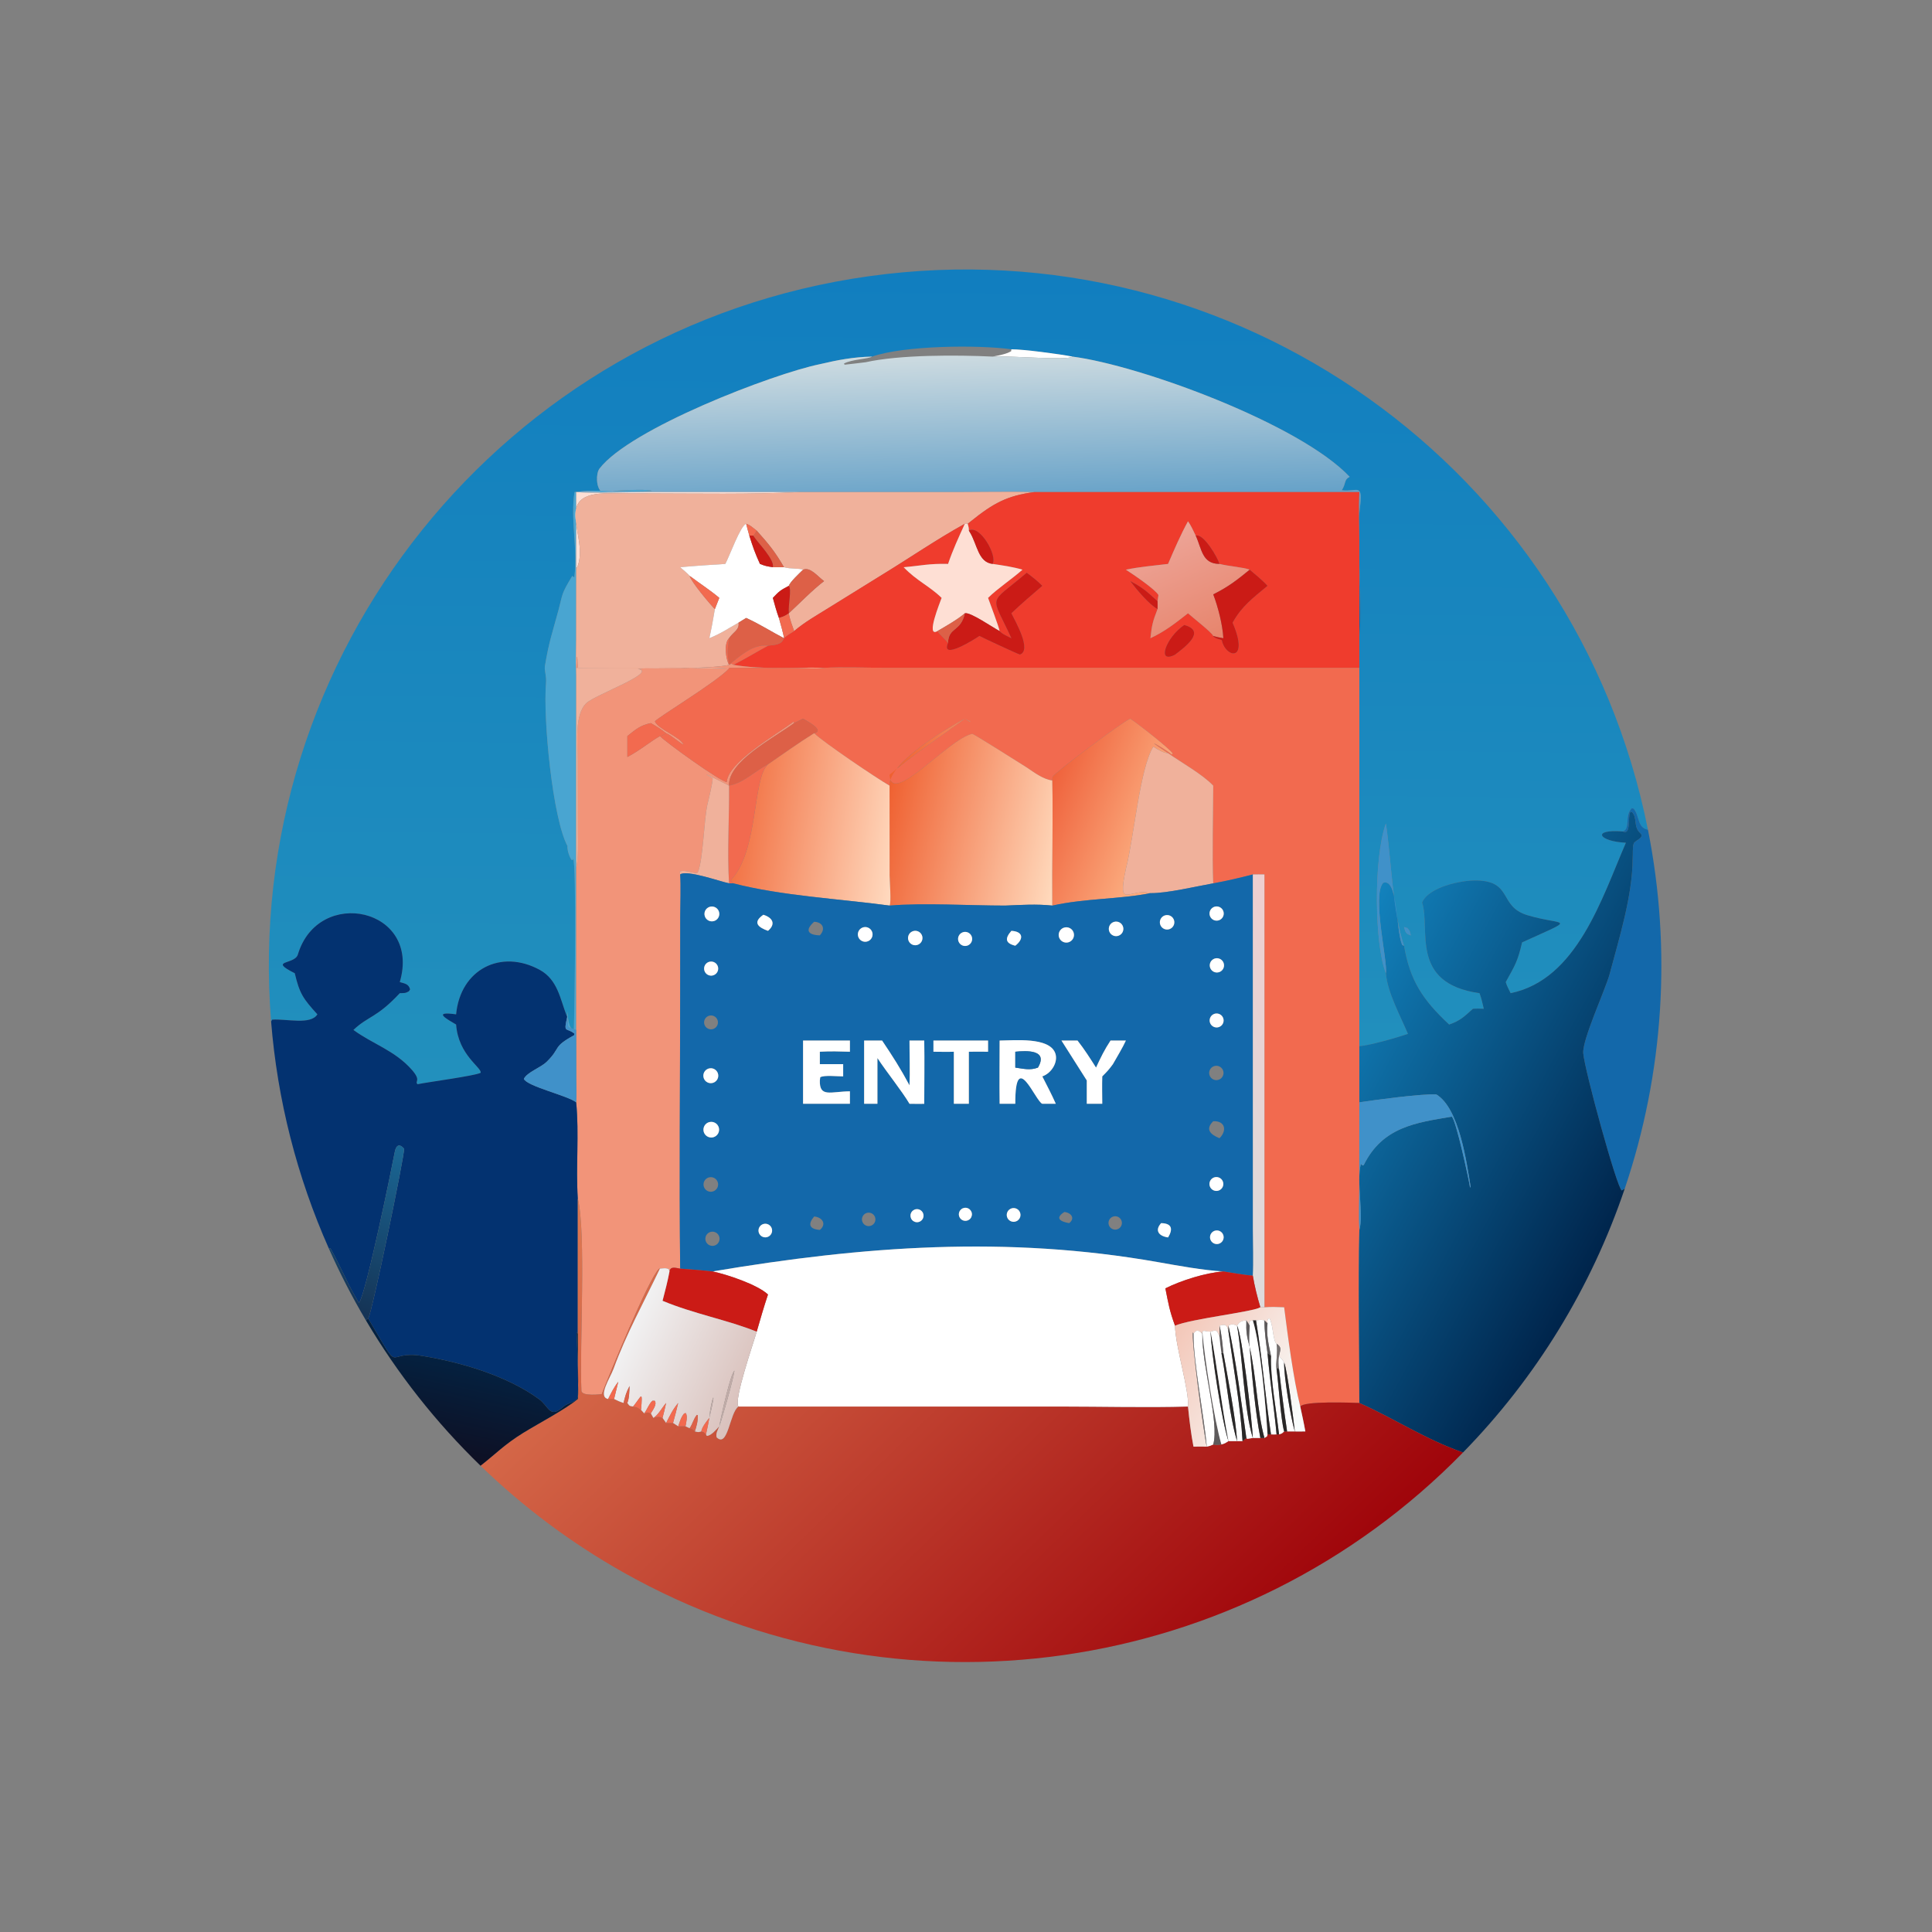 <?xml version="1.0" encoding="utf-8" ?><svg xmlns="http://www.w3.org/2000/svg" xmlns:xlink="http://www.w3.org/1999/xlink" width="1024" height="1024" viewBox="0 0 1024 1024"><rect x="0" y="0" width="1024" height="1024" fill="#808080" stroke="none"/><defs><linearGradient id="gradient_0" gradientUnits="userSpaceOnUse" x1="254.887" y1="71.648" x2="252.859" y2="288.082"><stop offset="0" stop-color="#117EBF"/><stop offset="1" stop-color="#2290BD"/></linearGradient></defs><path fill="url(#gradient_0)" transform="scale(2 2)" d="M268.025 92.57C259.15 91.33 239.496 91.558 231.114 94.5C226.152 94.611 222.07 95.382 217.267 96.514C204.744 99.094 166.967 113.597 158.875 124.181C157.9 125.455 157.909 129.31 159.487 130.407C156.232 130.063 155.492 129.997 152.25 130.407C151.13 137.845 153.182 145.634 152.194 153.031L151.663 152.636C148.659 157.56 149.182 157.308 148.037 161.579C146.464 167.447 145.502 169.915 144.408 176.519C144.21 177.719 144.874 179.07 144.704 181.025C143.897 190.317 146.419 216.818 150.388 224.205C150.213 225.659 151.632 229.074 151.891 227.557C152.783 228.746 152.313 265.194 152.087 272.713L151.711 272.841C150.037 271.851 150.499 265.068 150.309 269.516L150.309 269.516L150.137 269.086C148.455 264.776 147.793 259.632 143.053 257.037C132.751 251.399 122.005 256.871 120.876 268.813C114.223 267.874 118.745 270.228 120.876 271.51C121.465 279.63 127.713 282.909 127.379 284.302C125.832 285.119 113.772 286.704 110.644 287.332C109.835 286.479 111.688 286.456 109.235 283.616C104.739 278.41 98.502 276.548 93.664 272.945C97.561 269.222 99.803 269.8 105.945 263.203C107.063 263.165 107.446 263.253 108.361 262.701L108.677 262.202C108.308 260.739 107.279 260.652 105.945 260.265C111.717 240.65 84.365 234.79 78.939 252.954C78.109 255.734 70.936 254.326 78.118 257.912C79.396 263.35 80.353 264.671 84.112 268.813C82.315 271.697 75.96 269.955 72.126 270.216L71.845 270.706C64.028 173.294 133.52 86.681 230.311 73.198C327.102 59.716 417.619 124.041 436.721 219.881C433.874 219.359 434.574 216.392 432.961 214.316L432.471 214.185C430.434 216.129 432.186 219.626 430.068 220.348C421.676 219.673 423.585 222.993 430.881 223.328C424.563 237.864 417.968 259.611 400.327 263.203C399.898 262.32 399.29 261.185 399.031 260.265C401.55 255.691 402.165 254.861 403.367 249.742C418.433 242.869 414.581 245.462 404.824 242.554C397.129 240.261 400.948 233.595 391.414 233.331C387.221 233.214 378.589 235.069 376.867 239.178C379.211 246.159 373.38 260.568 392.094 263.203C392.616 264.649 392.875 265.844 393.223 267.338C392.254 267.311 391.307 267.258 390.341 267.338C388.093 269.355 386.94 270.552 384.034 271.51C377.006 264.954 373.67 259.897 372.077 250.625C369.057 241.709 368.713 227.879 367.275 218.236C363.961 227.334 364.244 250.432 367.275 257.912C367.687 263.013 371.152 269.289 373.12 273.984C370.456 274.911 362.964 277.083 360.24 277.234L360.24 176.982L360.24 168.526C361.303 157.821 359.252 143.54 360.343 134.971C361.278 127.632 359.738 130.479 355.579 129.924C356.802 128.053 356.093 127.157 357.67 126.363C344.516 112.384 302.273 96.834 284.178 94.5C281.03 93.859 270.895 92.521 268.025 92.57ZM372.077 245.677C372.456 246.952 372.493 247.502 373.884 247.879C373.629 246.848 373.655 246.659 372.945 245.937L372.077 245.677Z"/><path fill="white" transform="scale(2 2)" d="M268.025 92.57C270.895 92.521 281.03 93.859 284.178 94.5L284.178 94.5C283.062 95.592 268.402 94.274 263.399 94.487L263.043 94.5C264.699 94.197 266.498 93.885 267.966 93.084L268.025 92.57Z"/><defs><linearGradient id="gradient_1" gradientUnits="userSpaceOnUse" x1="257.69" y1="171.02" x2="255.4" y2="93.267"><stop offset="0" stop-color="#036AB0"/><stop offset="1" stop-color="#CFDCE1"/></linearGradient></defs><path fill="url(#gradient_1)" transform="scale(2 2)" d="M217.267 96.514C222.07 95.382 226.152 94.611 231.114 94.5C230.091 95.157 225.722 95.21 223.659 96.348L223.827 96.648C223.836 96.651 229.076 96.069 229.381 96.001C238.328 94 253.454 94.044 263.043 94.5L263.399 94.487C268.402 94.274 283.062 95.592 284.178 94.5L284.178 94.5C302.273 96.834 344.516 112.384 357.67 126.363C356.093 127.157 356.802 128.053 355.579 129.924C359.738 130.479 361.278 127.632 360.343 134.971C359.252 143.54 361.303 157.821 360.24 168.526L360.236 143.237C360.229 139.062 359.966 134.494 360.24 130.407L274.063 130.407C267.681 130.239 259.999 130.409 253.526 130.408L211.878 130.407L171.78 130.397C166.861 130.4 157.049 130.765 152.694 130.407C156.767 129.61 167.408 130.581 172.794 130.092C171.206 129.419 161.352 130.138 159.487 130.407C157.909 129.31 157.9 125.455 158.875 124.181C166.967 113.597 204.744 99.094 217.267 96.514Z"/><path fill="#49A5D1" transform="scale(2 2)" d="M152.25 130.407C155.492 129.997 156.232 130.063 159.487 130.407C161.352 130.138 171.206 129.419 172.794 130.092C167.408 130.581 156.767 129.61 152.694 130.407L152.694 150.318L152.678 169.341C152.675 172.333 152.529 176.214 152.694 179.122L152.694 229.891L152.694 272.945C149.747 271.917 150.887 272.805 150.309 269.516C150.499 265.068 150.037 271.851 151.711 272.841L152.087 272.713C152.313 265.194 152.783 228.746 151.891 227.557C151.632 229.074 150.213 225.659 150.388 224.205C146.419 216.818 143.897 190.317 144.704 181.025C144.874 179.07 144.21 177.719 144.408 176.519C145.502 169.915 146.464 167.447 148.037 161.579C149.182 157.308 148.659 157.56 151.663 152.636L152.194 153.031C153.182 145.634 151.13 137.845 152.25 130.407Z"/><path fill="#FEDFD4" transform="scale(2 2)" d="M152.694 130.407C157.049 130.765 166.861 130.4 171.78 130.397L211.878 130.407C198.377 131.066 185.033 130.774 171.513 130.764L161.392 130.735C145.515 130.581 156.498 142.339 152.9 150.497L152.694 150.318L152.694 130.407Z"/><path fill="#F0B19B" transform="scale(2 2)" d="M211.878 130.407L253.526 130.408C259.999 130.409 267.681 130.239 274.063 130.407C266.833 131.376 263.25 133.359 257.312 138.123L256.452 138.805L255.689 138.805C248.144 142.97 241.162 147.797 233.831 152.274L219.696 161.033C216.589 162.976 213.221 164.861 210.458 167.234C209.931 165.733 209.27 164.086 209.052 162.525C212.085 159.712 215.148 156.504 218.396 153.994C216.81 152.909 214.781 150.131 212.82 150.973C211.658 150.54 209.561 150.846 207.77 150.318C205.396 146.179 203.666 144.123 200.534 140.611C199.58 139.927 198.813 139.103 197.732 138.805C196.205 139.34 193.3 147.466 192.213 149.445C188.216 149.702 184.243 149.944 180.254 150.318C180.813 150.807 182.373 152.104 182.757 152.605C183.077 154.075 188.254 160.256 189.451 161.418C189.001 164.108 188.578 166.464 187.984 169.132C191.069 167.889 192.862 166.62 195.713 165.016C196.039 166.925 194.276 167.502 193.204 169.132C191.818 170.423 192.32 174.641 193.204 176.186C187.816 177.644 161.04 177 153.123 176.982C152.966 173.141 152.891 172.97 152.694 176.982L152.694 179.122C152.529 176.214 152.675 172.333 152.678 169.341L152.694 150.318L152.9 150.497C156.498 142.339 145.515 130.581 161.392 130.735L171.513 130.764C185.033 130.774 198.377 131.066 211.878 130.407Z"/><path fill="#EF3C2D" transform="scale(2 2)" d="M274.063 130.407L360.24 130.407C359.966 134.494 360.229 139.062 360.236 143.237L360.24 168.526L360.24 176.982L234.755 176.979C229.844 176.975 223.113 176.719 218.396 176.982C210.218 176.735 202.576 177.581 194.337 176.186C197.6 174.569 200.37 172.805 203.526 171.121C205.404 170.817 207.009 170.999 207.77 169.132C208.271 168.538 209.763 167.668 210.458 167.234C213.221 164.861 216.589 162.976 219.696 161.033L233.831 152.274C241.162 147.797 248.144 142.97 255.689 138.805C254.038 142.432 252.53 145.661 251.25 149.445C246.124 149.318 244.158 149.918 239.478 150.318C242.952 153.943 246.302 155.289 249.539 158.445C249.17 159.534 245.206 169.119 248.444 167.234C248.654 167.743 250.521 169.464 251.25 170.346C249.108 175.251 258.689 169.155 259.554 168.526C260.021 168.822 269.831 173.387 270.287 173.464C273.527 172.359 269.07 164.634 268.025 162.525C270.668 159.994 273.457 157.642 276.225 155.248C274.784 153.805 273.729 153.02 272.094 151.775C261.73 160.617 262.489 157.035 268.025 169.132C267.044 168.624 265.562 168.031 264.913 167.234C264.665 165.981 262.401 159.99 261.846 158.445C264.505 155.836 268.058 153.553 270.965 150.973C268.36 150.204 265.72 149.841 263.043 149.445C264.441 147.299 259.592 138.85 256.755 140.611C256.771 139.789 256.655 139.609 256.452 138.805L257.312 138.123C263.25 133.359 266.833 131.376 274.063 130.407ZM316.873 141.943C316.271 140.717 315.619 139.235 314.832 138.149C312.844 141.779 311.181 145.639 309.552 149.445C305.628 149.936 302.265 150.167 298.371 150.973C300.061 152.05 306.144 156.156 306.997 157.691L306.76 159.327C303.909 156.761 302.944 155.768 299.52 153.994C301.16 156.182 304.455 160.138 306.76 161.418C305.473 164.748 305.261 165.623 304.872 169.132C308.68 167.366 311.554 165.107 314.832 162.525C316.119 163.703 321.113 167.554 321.52 168.526L321.626 168.768C322.299 169.263 322.979 169.389 323.785 169.629C324.746 174.396 331.215 175.609 326.648 165.016C329.142 160.553 332.02 158.505 335.906 155.248C334.597 153.788 332.701 152.268 331.181 150.973C329.818 150.368 325.312 150.026 323.18 149.445C322.695 147.763 318.958 141.266 316.873 141.943ZM313.832 165.629C309.029 168.879 306.376 176.079 311.388 173.503C314.092 171.435 319.778 167.235 313.832 165.629Z"/><defs><linearGradient id="gradient_2" gradientUnits="userSpaceOnUse" x1="321.864" y1="168.981" x2="309.507" y2="141.344"><stop offset="0" stop-color="#E7856D"/><stop offset="1" stop-color="#EDA497"/></linearGradient></defs><path fill="url(#gradient_2)" transform="scale(2 2)" d="M314.832 138.149C315.619 139.235 316.271 140.717 316.873 141.943C318.485 145.404 318.53 149.453 323.18 149.445C325.312 150.026 329.818 150.368 331.181 150.973C327.77 153.766 325.493 155.531 321.52 157.51C322.794 160.847 323.993 165.527 324.204 169.132C323.223 168.951 322.465 168.836 321.52 168.526C321.113 167.554 316.119 163.703 314.832 162.525C311.554 165.107 308.68 167.366 304.872 169.132C305.261 165.623 305.473 164.748 306.76 161.418C306.794 160.796 306.765 159.968 306.76 159.327L306.997 157.691C306.144 156.156 300.061 152.05 298.371 150.973C302.265 150.167 305.628 149.936 309.552 149.445C311.181 145.639 312.844 141.779 314.832 138.149Z"/><path fill="white" transform="scale(2 2)" d="M192.213 149.445C193.3 147.466 196.205 139.34 197.732 138.805C198.006 139.852 198.272 140.904 198.579 141.943C199.48 144.865 200.126 146.671 201.392 149.445C202.862 150.034 203.28 150.082 204.81 150.318L207.77 150.318C209.561 150.846 211.658 150.54 212.82 150.973C211.925 151.85 209.348 154.235 209.052 155.248C206.917 156.366 206.52 156.618 204.81 158.445C205.313 160.267 205.763 161.987 206.419 163.76C206.705 164.823 207.716 168.281 207.77 169.132C204.29 167.328 201.353 165.397 197.732 163.76L195.713 165.016C192.862 166.62 191.069 167.889 187.984 169.132C188.578 166.464 189.001 164.108 189.451 161.418L190.621 158.445C188.288 156.453 185.282 154.51 182.757 152.605C182.373 152.104 180.813 150.807 180.254 150.318C184.243 149.944 188.216 149.702 192.213 149.445Z"/><path fill="#F26A4F" transform="scale(2 2)" d="M197.732 138.805C198.813 139.103 199.58 139.927 200.534 140.611C200.173 141.221 200.106 141.416 199.624 141.943L198.579 141.943C198.272 140.904 198.006 139.852 197.732 138.805Z"/><path fill="#FEDFD4" transform="scale(2 2)" d="M255.689 138.805L256.452 138.805C256.655 139.609 256.771 139.789 256.755 140.611L257.01 141.025C259.024 144.33 259.2 148.999 263.043 149.445C265.72 149.841 268.36 150.204 270.965 150.973C268.058 153.553 264.505 155.836 261.846 158.445C262.401 159.99 264.665 165.981 264.913 167.234C263.241 166.403 257.119 162.108 255.689 162.525C253.842 164.138 250.62 165.967 248.444 167.234C245.206 169.119 249.17 159.534 249.539 158.445C246.302 155.289 242.952 153.943 239.478 150.318C244.158 149.918 246.124 149.318 251.25 149.445C252.53 145.661 254.038 142.432 255.689 138.805Z"/><path fill="#CB1B16" transform="scale(2 2)" d="M256.755 140.611C259.592 138.85 264.441 147.299 263.043 149.445C259.2 148.999 259.024 144.33 257.01 141.025L256.755 140.611Z"/><path fill="#DD6047" transform="scale(2 2)" d="M199.624 141.943C200.106 141.416 200.173 141.221 200.534 140.611C203.666 144.123 205.396 146.179 207.77 150.318L204.81 150.318C205.316 148.3 200.887 143.875 199.852 142.297L199.624 141.943Z"/><path fill="#CB1B16" transform="scale(2 2)" d="M316.873 141.943C318.958 141.266 322.695 147.763 323.18 149.445C318.53 149.453 318.485 145.404 316.873 141.943Z"/><path fill="#CB1B16" transform="scale(2 2)" d="M198.579 141.943L199.624 141.943L199.852 142.297C200.887 143.875 205.316 148.3 204.81 150.318C203.28 150.082 202.862 150.034 201.392 149.445C200.126 146.671 199.48 144.865 198.579 141.943Z"/><path fill="#DD6047" transform="scale(2 2)" d="M209.052 155.248C209.348 154.235 211.925 151.85 212.82 150.973C214.781 150.131 216.81 152.909 218.396 153.994C215.148 156.504 212.085 159.712 209.052 162.525L209.052 162.525C208.85 160.078 209.857 156.267 209.052 155.248Z"/><path fill="#CB1B16" transform="scale(2 2)" d="M321.52 157.51C325.493 155.531 327.77 153.766 331.181 150.973C332.701 152.268 334.597 153.788 335.906 155.248C332.02 158.505 329.142 160.553 326.648 165.016C331.215 175.609 324.746 174.396 323.785 169.629C322.979 169.389 322.299 169.263 321.626 168.768L321.52 168.526C322.465 168.836 323.223 168.951 324.204 169.132C323.993 165.527 322.794 160.847 321.52 157.51Z"/><path fill="#CB1B16" transform="scale(2 2)" d="M255.689 162.525C257.119 162.108 263.241 166.403 264.913 167.234C265.562 168.031 267.044 168.624 268.025 169.132C262.489 157.035 261.73 160.617 272.094 151.775C273.729 153.02 274.784 153.805 276.225 155.248C273.457 157.642 270.668 159.994 268.025 162.525C269.07 164.634 273.527 172.359 270.287 173.464C269.831 173.387 260.021 168.822 259.554 168.526C258.689 169.155 249.108 175.251 251.25 170.346C251.343 166.123 254.65 167.492 255.689 162.525Z"/><path fill="#F26A4F" transform="scale(2 2)" d="M189.451 161.418C188.254 160.256 183.077 154.075 182.757 152.605C185.282 154.51 188.288 156.453 190.621 158.445L189.451 161.418Z"/><path fill="#CB1B16" transform="scale(2 2)" d="M299.52 153.994C302.944 155.768 303.909 156.761 306.76 159.327C306.765 159.968 306.794 160.796 306.76 161.418C304.455 160.138 301.16 156.182 299.52 153.994Z"/><path fill="#CB1B16" transform="scale(2 2)" d="M204.81 158.445C206.52 156.618 206.917 156.366 209.052 155.248C209.857 156.267 208.85 160.078 209.052 162.525C208.169 163.193 207.512 163.467 206.419 163.76C205.763 161.987 205.313 160.267 204.81 158.445Z"/><path fill="#F26A4F" transform="scale(2 2)" d="M209.052 162.525L209.052 162.525C209.27 164.086 209.931 165.733 210.458 167.234C209.763 167.668 208.271 168.538 207.77 169.132L207.77 169.132C207.716 168.281 206.705 164.823 206.419 163.76C207.512 163.467 208.169 163.193 209.052 162.525Z"/><path fill="#DD6047" transform="scale(2 2)" d="M248.444 167.234C250.62 165.967 253.842 164.138 255.689 162.525C254.65 167.492 251.343 166.123 251.25 170.346C250.521 169.464 248.654 167.743 248.444 167.234Z"/><path fill="#DD6047" transform="scale(2 2)" d="M195.713 165.016L197.732 163.76C201.353 165.397 204.29 167.328 207.77 169.132L207.77 169.132C207.009 170.999 205.404 170.817 203.526 171.121C199.512 170.655 196.26 173.784 193.204 176.186C192.71 173.07 192.752 172.29 193.204 169.132C194.276 167.502 196.039 166.925 195.713 165.016Z"/><path fill="#CB1B16" transform="scale(2 2)" d="M311.388 173.503C306.376 176.079 309.029 168.879 313.832 165.629C319.778 167.235 314.092 171.435 311.388 173.503Z"/><path fill="#F26A4F" transform="scale(2 2)" d="M193.204 176.186C192.32 174.641 191.818 170.423 193.204 169.132C192.752 172.29 192.71 173.07 193.204 176.186C196.26 173.784 199.512 170.655 203.526 171.121C200.37 172.805 197.6 174.569 194.337 176.186L193.81 175.896L193.204 176.186Z"/><path fill="#F29479" transform="scale(2 2)" d="M153.123 176.982C161.04 177 187.816 177.644 193.204 176.186L193.81 175.896L194.337 176.186C202.576 177.581 210.218 176.735 218.396 176.982C216.812 177.37 212.42 177.019 210.523 177.004L193.204 176.982L193.268 177.086C190.114 180.651 173.778 190.442 173.56 191.193C174.401 193.229 180.328 195.347 181.118 197.283C180.48 197.237 177.84 194.768 176.532 194.309C175.008 193.132 174.155 192.606 172.482 191.629C169.604 192.235 168.511 193.281 166.254 195.058L166.254 200.615C169.488 198.923 171.903 196.838 174.884 195.058C176.372 196.682 190.867 207.109 192.598 207.257C192.94 201.943 205.447 194.862 210.292 191.256L210.458 191.629C204.839 195.741 192.903 201.786 193.204 208.2C192.7 207.983 183.52 203.182 188.839 206.203C189.022 206.904 187.777 211.915 187.524 212.956C186.515 217.096 186.398 227.914 184.881 231.27C183.978 231.671 181.636 230.363 180.169 230.959L180.254 231.733C180.465 234.722 180.281 239.559 180.268 242.687L180.253 262.743C180.252 287.054 179.966 311.939 180.254 336.2C179.093 336.031 177.666 335.463 177.426 336.946L177.25 336.356C176.52 335.962 175.75 336.139 174.884 336.2L174.658 336.236C171.995 338.543 161.321 364.651 159.463 369.456C159.448 369.464 154.118 370.151 154.077 368.567C153.567 356.641 155.373 326.829 153.123 317.605C152.576 309.141 153.52 300.639 152.694 292.129C152.817 290.556 152.719 287.42 152.716 285.765L152.694 272.945L152.694 229.891C153.314 227.7 153.144 222.936 153.141 220.474L153.102 201.266C153.091 197.162 152.172 189.257 155.444 186.286C157.924 184.033 174.463 178.084 169.025 177.28C176.935 176.49 185.015 177.258 192.768 177.188C190.073 176.8 182.567 176.99 179.534 176.989L152.694 176.982C152.891 172.97 152.966 173.141 153.123 176.982Z"/><path fill="#F0B19B" transform="scale(2 2)" d="M152.694 176.982L179.534 176.989C182.567 176.99 190.073 176.8 192.768 177.188C185.015 177.258 176.935 176.49 169.025 177.28C174.463 178.084 157.924 184.033 155.444 186.286C152.172 189.257 153.091 197.162 153.102 201.266L153.141 220.474C153.144 222.936 153.314 227.7 152.694 229.891L152.694 179.122L152.694 176.982Z"/><path fill="#F26A4F" transform="scale(2 2)" d="M218.396 176.982C223.113 176.719 229.844 176.975 234.755 176.979L360.24 176.982L360.24 277.234L360.24 292.129L360.224 314.791C360.222 318.091 360.081 322.714 360.24 325.944C359.908 340.663 360.248 356.922 360.24 371.796C357.907 371.722 345.643 371.238 344.58 372.743C342.781 365.532 341.25 353.877 340.312 346.445C338.42 346.37 336.972 346.292 335.09 346.445L335.09 231.733C334.115 231.695 333.003 231.728 332.016 231.733C328.361 232.677 325.262 233.411 321.52 234.092C321.204 226.35 321.512 216.149 321.52 208.2C318.726 205.244 313.197 202.142 309.552 199.605L309.38 199.491C301.842 194.559 308.431 198.237 310.531 199.934L310.771 199.711C310.052 198.394 301.052 191.448 299.52 190.453C297.202 191.494 280.026 204.319 278.923 205.886L278.891 206.836C276.468 206.536 274.115 204.742 272.094 203.38C270.641 202.504 257.985 194.409 257.642 194.48C251.361 195.77 236.041 213.98 235.739 205.311C241.345 200.48 249.46 195.056 255.689 190.453L257.027 191.284L257.193 191.239L255.689 190.453C250.599 193.201 235.528 202.099 235.739 208.2C232.521 206.391 218.173 196.694 215.756 194.309C218.719 193.566 213.74 191.026 212.82 190.453L210.458 191.629L210.292 191.256C205.447 194.862 192.94 201.943 192.598 207.257C190.867 207.109 176.372 196.682 174.884 195.058C175.709 194.893 175.788 194.747 176.532 194.309C177.84 194.768 180.48 197.237 181.118 197.283C180.328 195.347 174.401 193.229 173.56 191.193C173.778 190.442 190.114 180.651 193.268 177.086L193.204 176.982L210.523 177.004C212.42 177.019 216.812 177.37 218.396 176.982Z"/><path fill="#DD6047" transform="scale(2 2)" d="M193.204 208.2C192.903 201.786 204.839 195.741 210.458 191.629L212.82 190.453C213.74 191.026 218.719 193.566 215.756 194.309C211.754 196.779 207.439 199.884 203.526 202.563C200.075 204.331 197.13 207.478 193.204 208.2L193.204 208.2Z"/><defs><linearGradient id="gradient_3" gradientUnits="userSpaceOnUse" x1="234.061" y1="212.399" x2="282.302" y2="222.841"><stop offset="0" stop-color="#EF5F2F"/><stop offset="1" stop-color="#FFDABD"/></linearGradient></defs><path fill="url(#gradient_3)" transform="scale(2 2)" d="M235.739 205.311C236.041 213.98 251.361 195.77 257.642 194.48C257.985 194.409 270.641 202.504 272.094 203.38C274.115 204.742 276.468 206.536 278.891 206.836C279.054 217.822 278.809 228.971 278.891 239.989C274.582 239.539 270.69 239.815 266.377 239.989C257.084 239.999 244.717 239.217 235.739 239.989C236.255 239.479 235.759 233.281 235.752 232.005L235.739 208.2C235.528 202.099 250.599 193.201 255.689 190.453L257.193 191.239L257.027 191.284L255.689 190.453C249.46 195.056 241.345 200.48 235.739 205.311Z"/><defs><linearGradient id="gradient_4" gradientUnits="userSpaceOnUse" x1="277.33" y1="209.891" x2="304.082" y2="220.683"><stop offset="0" stop-color="#EF623C"/><stop offset="1" stop-color="#FBA97C"/></linearGradient></defs><path fill="url(#gradient_4)" transform="scale(2 2)" d="M299.52 190.453C301.052 191.448 310.052 198.394 310.771 199.711L310.531 199.934C308.431 198.237 301.842 194.559 309.38 199.491L309.552 199.605C308.245 199.55 306.782 198.575 305.622 197.886C302.04 203.801 300.588 221.474 298.396 230.157C295.955 241.459 299.374 235.177 304.872 236.692C297.041 238.298 287.478 238.055 278.891 239.989C278.809 228.971 279.054 217.822 278.891 206.836L278.923 205.886C280.026 204.319 297.202 191.494 299.52 190.453Z"/><path fill="#F26A4F" transform="scale(2 2)" d="M172.482 191.629C174.155 192.606 175.008 193.132 176.532 194.309C175.788 194.747 175.709 194.893 174.884 195.058C171.903 196.838 169.488 198.923 166.254 200.615L166.254 195.058C168.511 193.281 169.604 192.235 172.482 191.629Z"/><defs><linearGradient id="gradient_5" gradientUnits="userSpaceOnUse" x1="196.562" y1="213.062" x2="238.213" y2="219.459"><stop offset="0" stop-color="#F27345"/><stop offset="1" stop-color="#FFD8BD"/></linearGradient></defs><path fill="url(#gradient_5)" transform="scale(2 2)" d="M203.526 202.563C207.439 199.884 211.754 196.779 215.756 194.309C218.173 196.694 232.521 206.391 235.739 208.2L235.752 232.005C235.759 233.281 236.255 239.479 235.739 239.989C222.692 238.216 207.004 237.4 194.337 234.092L193.711 233.386L193.755 233.158C201.1 225.345 199.367 206.178 203.526 202.563Z"/><path fill="#F0B19B" transform="scale(2 2)" d="M309.552 199.605C313.197 202.142 318.726 205.244 321.52 208.2C321.512 216.149 321.204 226.35 321.52 234.092C317.148 234.864 309.192 236.77 304.872 236.692C299.374 235.177 295.955 241.459 298.396 230.157C300.588 221.474 302.04 203.801 305.622 197.886C306.782 198.575 308.245 199.55 309.552 199.605Z"/><path fill="#F26A4F" transform="scale(2 2)" d="M193.204 208.2C197.13 207.478 200.075 204.331 203.526 202.563C199.367 206.178 201.1 225.345 193.755 233.158L193.711 233.386L194.337 234.092L193.204 234.092C192.671 225.54 193.297 216.78 193.204 208.2Z"/><path fill="#F0B19B" transform="scale(2 2)" d="M180.254 231.733L180.169 230.959C181.636 230.363 183.978 231.671 184.881 231.27C186.398 227.914 186.515 217.096 187.524 212.956C187.777 211.915 189.022 206.904 188.839 206.203C183.52 203.182 192.7 207.983 193.204 208.2L193.204 208.2C193.297 216.78 192.671 225.54 193.204 234.092C190.874 233.62 181.924 230.419 180.254 231.733Z"/><path fill="#1368AA" transform="scale(2 2)" d="M430.068 220.348C432.186 219.626 430.434 216.129 432.471 214.185L432.961 214.316C434.574 216.392 433.874 219.359 436.721 219.881C443.04 251.59 440.917 284.403 430.563 315.034L429.778 315.491C428.479 314.74 419.979 283.796 419.577 279.117C419.274 275.601 425.334 262.512 426.519 258.313C429.068 248.696 432.649 237.416 432.674 227.421C432.766 226.273 432.606 224.596 432.951 223.534C433.207 222.751 435.997 221.967 434.685 220.79C432.768 219.071 434.015 216.758 432.48 215.19L432.028 215.24C431.32 216.453 432.318 221.439 430.068 220.348Z"/><defs><linearGradient id="gradient_6" gradientUnits="userSpaceOnUse" x1="433.628" y1="313.592" x2="348.219" y2="266.639"><stop offset="0" stop-color="#00254C"/><stop offset="1" stop-color="#1282BD"/></linearGradient></defs><path fill="url(#gradient_6)" transform="scale(2 2)" d="M430.881 223.328C423.585 222.993 421.676 219.673 430.068 220.348C432.318 221.439 431.32 216.453 432.028 215.24L432.48 215.19C434.015 216.758 432.768 219.071 434.685 220.79C435.997 221.967 433.207 222.751 432.951 223.534C432.606 224.596 432.766 226.273 432.674 227.421C432.649 237.416 429.068 248.696 426.519 258.313C425.334 262.512 419.274 275.601 419.577 279.117C419.979 283.796 428.479 314.74 429.778 315.491L430.563 315.034C421.701 341.25 407.055 365.138 387.71 384.927C377.357 381.257 370.051 376.194 360.24 371.796C360.248 356.922 359.908 340.663 360.24 325.944C361.426 322.011 359.411 313.054 360.647 308.46L361.063 308.847L361.386 308.782C366.372 298.625 375.262 297.516 384.725 295.925C385.848 296.762 389.151 312.134 389.497 314.254L389.562 314.672L389.741 314.588C388.656 307.914 386.705 293.699 380.649 290.04C376.906 289.802 364.325 291.511 360.24 292.129L360.24 277.234C362.964 277.083 370.456 274.911 373.12 273.984C371.152 269.289 367.687 263.013 367.275 257.912C367.804 254.78 363.503 237.297 366.562 233.948C370.529 232.564 369.856 246.24 371.59 250.44L372.077 250.625C373.67 259.897 377.006 264.954 384.034 271.51C386.94 270.552 388.093 269.355 390.341 267.338C391.307 267.258 392.254 267.311 393.223 267.338C392.875 265.844 392.616 264.649 392.094 263.203C373.38 260.568 379.211 246.159 376.867 239.178C378.589 235.069 387.221 233.214 391.414 233.331C400.948 233.595 397.129 240.261 404.824 242.554C414.581 245.462 418.433 242.869 403.367 249.742C402.165 254.861 401.55 255.691 399.031 260.265C399.29 261.185 399.898 262.32 400.327 263.203C417.968 259.611 424.563 237.864 430.881 223.328Z"/><path fill="#4091C9" transform="scale(2 2)" d="M372.077 250.625L371.59 250.44C369.856 246.24 370.529 232.564 366.562 233.948C363.503 237.297 367.804 254.78 367.275 257.912C364.244 250.432 363.961 227.334 367.275 218.236C368.713 227.879 369.057 241.709 372.077 250.625Z"/><path fill="#1368AA" transform="scale(2 2)" d="M180.254 231.733C181.924 230.419 190.874 233.62 193.204 234.092L194.337 234.092C207.004 237.4 222.692 238.216 235.739 239.989C244.717 239.217 257.084 239.999 266.377 239.989C270.69 239.815 274.582 239.539 278.891 239.989C287.478 238.055 297.041 238.298 304.872 236.692C309.192 236.77 317.148 234.864 321.52 234.092C325.262 233.411 328.361 232.677 332.016 231.733L332.03 325.765C332.041 329.364 332.219 334.629 332.016 338.074C329.531 337.841 326.696 337.334 324.204 336.946C318.922 336.657 312.215 335.421 306.94 334.488C266.78 327.39 228.792 330.208 188.858 336.946C186.01 336.622 183.114 336.408 180.254 336.2C179.966 311.939 180.252 287.054 180.253 262.743L180.268 242.687C180.281 239.559 180.465 234.722 180.254 231.733ZM187.957 240.363C186.982 240.734 186.465 241.801 186.78 242.796C187.095 243.791 188.131 244.367 189.142 244.109C189.849 243.928 190.398 243.372 190.569 242.662C190.74 241.953 190.504 241.207 189.956 240.725C189.408 240.243 188.639 240.104 187.957 240.363ZM321.62 240.391C320.695 240.824 320.282 241.914 320.689 242.85C321.097 243.787 322.176 244.228 323.123 243.846C323.758 243.589 324.204 243.008 324.287 242.328C324.371 241.648 324.079 240.976 323.524 240.574C322.97 240.171 322.24 240.101 321.62 240.391ZM202.294 242.42C199.338 244.474 200.95 245.766 203.526 246.684C205.715 244.827 204.693 243.161 202.294 242.42ZM308.805 242.564C308.132 242.742 307.608 243.271 307.437 243.945C307.265 244.62 307.473 245.334 307.979 245.812C308.485 246.29 309.21 246.456 309.874 246.246C310.866 245.931 311.426 244.883 311.136 243.883C310.846 242.884 309.811 242.298 308.805 242.564ZM295.248 244.304C294.574 244.496 294.057 245.038 293.898 245.721C293.739 246.404 293.963 247.12 294.483 247.59C295.004 248.06 295.738 248.21 296.401 247.983C297.39 247.644 297.929 246.579 297.616 245.582C297.304 244.585 296.254 244.018 295.248 244.304ZM215.756 244.281C213.214 246.516 214.137 247.802 217.267 247.879C218.914 246.111 217.963 244.344 215.756 244.281ZM228.5 245.844C227.513 246.282 227.069 247.437 227.508 248.423C227.947 249.408 229.104 249.85 230.089 249.409C231.071 248.969 231.511 247.817 231.073 246.834C230.635 245.851 229.484 245.408 228.5 245.844ZM282.022 245.82C281.303 246.03 280.758 246.62 280.605 247.354C280.452 248.088 280.716 248.846 281.292 249.326C281.868 249.806 282.662 249.929 283.356 249.646C284.356 249.239 284.861 248.12 284.506 247.1C284.151 246.08 283.059 245.518 282.022 245.82ZM241.759 246.841C240.802 247.276 240.374 248.402 240.801 249.363C241.229 250.324 242.351 250.76 243.316 250.34C244.291 249.916 244.733 248.778 244.301 247.806C243.869 246.835 242.728 246.401 241.759 246.841ZM255.069 247.094C254.126 247.472 253.658 248.534 254.016 249.484C254.373 250.435 255.424 250.925 256.382 250.589C257.021 250.364 257.488 249.812 257.603 249.145C257.719 248.479 257.464 247.802 256.938 247.376C256.412 246.95 255.697 246.842 255.069 247.094ZM268.025 246.684C266.306 248.652 266.333 249.961 269.063 250.625C271.42 248.793 271.113 246.84 268.025 246.684ZM321.641 254.139C320.751 254.584 320.357 255.643 320.741 256.561C321.124 257.479 322.153 257.944 323.096 257.623C323.765 257.396 324.252 256.815 324.358 256.116C324.464 255.417 324.172 254.717 323.6 254.301C323.029 253.886 322.273 253.823 321.641 254.139ZM188.114 254.853C187.451 254.979 186.907 255.453 186.692 256.092C186.477 256.732 186.624 257.438 187.076 257.939C187.528 258.44 188.215 258.658 188.873 258.509C189.867 258.285 190.498 257.306 190.291 256.308C190.083 255.31 189.115 254.663 188.114 254.853ZM322.356 268.585C321.678 268.609 321.067 269.002 320.764 269.609C320.461 270.217 320.515 270.941 320.904 271.498C321.294 272.054 321.956 272.352 322.631 272.275C323.618 272.163 324.341 271.29 324.267 270.298C324.194 269.307 323.35 268.551 322.356 268.585ZM188.124 269.133C187.46 269.245 186.911 269.711 186.692 270.347C186.473 270.983 186.619 271.689 187.073 272.185C187.528 272.682 188.217 272.89 188.87 272.729C189.829 272.492 190.429 271.539 190.228 270.572C190.027 269.605 189.098 268.969 188.124 269.133ZM281.297 275.757L288.01 286.332L288.01 292.515L292.113 292.515C292.092 290.146 292.041 287.607 292.113 285.252C293.398 283.973 293.865 283.476 294.934 282.011C295.91 280.284 297.606 277.484 298.371 275.757L294.301 275.757C292.687 278.208 291.691 280.26 290.459 282.926C288.905 280.488 287.352 278.026 285.554 275.757L281.297 275.757ZM212.82 275.757L212.82 292.515L225.236 292.515L225.236 289.209C220.154 289.255 217.138 290.93 217.267 286.332L217.375 285.476C218.493 284.861 221.924 285.269 223.45 285.252L223.45 282.011L217.267 282.011L217.267 278.72C220.117 278.559 222.39 278.633 225.236 278.72L225.236 275.757L212.82 275.757ZM229.005 275.757L229.005 292.515L232.528 292.515L232.528 280.398C234.956 284.104 239.018 289.117 241.026 292.515C242.16 292.517 243.842 292.569 244.935 292.515C244.937 287.022 245.033 281.226 244.935 275.757L241.026 275.757C241.021 279.506 241.19 283.976 241.026 287.625C238.705 283.262 236.53 279.86 233.767 275.757L229.005 275.757ZM247.37 275.757L247.37 278.72C249.108 278.728 251.063 278.779 252.78 278.72L252.78 292.515L256.755 292.515L256.755 287.625L256.755 278.72C258.403 278.717 260.213 278.674 261.846 278.72L261.846 275.757L247.37 275.757ZM264.913 275.757C264.912 281.288 264.835 287 264.913 292.515C266.298 292.523 267.678 292.534 269.063 292.515C269.018 277.641 274.421 291.901 276.225 292.515L279.802 292.515C278.719 290.065 277.442 287.643 276.225 285.252C278.691 284.419 280.53 281.362 279.633 279.043C277.992 274.796 268.904 275.724 264.913 275.757ZM321.666 282.57C320.71 282.935 320.214 283.991 320.545 284.959C320.875 285.928 321.913 286.461 322.892 286.166C323.558 285.965 324.061 285.417 324.204 284.736C324.347 284.056 324.107 283.351 323.578 282.9C323.049 282.449 322.316 282.322 321.666 282.57ZM188.079 283.113C187.004 283.274 186.258 284.271 186.409 285.347C186.559 286.423 187.549 287.178 188.627 287.037C189.719 286.895 190.485 285.889 190.333 284.799C190.18 283.708 189.168 282.951 188.079 283.113ZM321.52 297.131C319.366 299.25 320.688 300.626 323.18 301.64C325.195 299.676 324.753 297.004 321.52 297.131ZM188.014 297.358C187.276 297.533 186.693 298.097 186.492 298.829C186.292 299.56 186.506 300.343 187.051 300.87C187.596 301.397 188.385 301.585 189.11 301.361C190.179 301.029 190.793 299.909 190.497 298.829C190.202 297.75 189.103 297.099 188.014 297.358ZM187.601 312.121C186.949 312.405 186.506 313.024 186.447 313.733C186.388 314.442 186.723 315.126 187.319 315.515C187.915 315.903 188.676 315.933 189.301 315.592C190.21 315.097 190.567 313.973 190.112 313.043C189.657 312.113 188.55 311.707 187.601 312.121ZM321.583 312.098C320.964 312.384 320.554 312.988 320.517 313.668C320.48 314.348 320.822 314.993 321.405 315.345C321.989 315.696 322.719 315.697 323.303 315.346C324.141 314.843 324.439 313.771 323.981 312.907C323.524 312.043 322.47 311.688 321.583 312.098ZM242.756 320.452C242.13 320.547 241.605 320.976 241.388 321.571C241.17 322.166 241.294 322.832 241.711 323.309C242.128 323.785 242.772 323.997 243.39 323.861C244.304 323.659 244.893 322.769 244.722 321.849C244.551 320.929 243.681 320.311 242.756 320.452ZM254.757 320.449C254.024 321.034 253.889 322.095 254.452 322.844C255.015 323.594 256.071 323.761 256.837 323.221C257.354 322.857 257.631 322.241 257.562 321.613C257.492 320.985 257.086 320.444 256.503 320.202C255.919 319.96 255.25 320.055 254.757 320.449ZM267.769 320.36C266.877 320.831 266.538 321.935 267.01 322.825C267.483 323.715 268.588 324.053 269.477 323.578C270.364 323.105 270.7 322.004 270.229 321.116C269.758 320.229 268.657 319.891 267.769 320.36ZM282.074 321.187C279.509 322.793 280.934 323.735 283.334 324.145C284.967 322.921 283.948 321.384 282.074 321.187ZM230.371 321.373C229.712 321.315 229.075 321.625 228.715 322.18C228.356 322.735 228.333 323.443 228.655 324.021C228.978 324.598 229.593 324.949 230.254 324.934C231.201 324.911 231.965 324.154 231.996 323.208C232.027 322.262 231.313 321.457 230.371 321.373ZM294.92 322.428C294.007 322.768 293.539 323.781 293.87 324.697C294.202 325.613 295.21 326.091 296.13 325.768C297.061 325.44 297.547 324.415 297.211 323.487C296.874 322.558 295.845 322.083 294.92 322.428ZM215.756 322.385C214.033 324.425 214.451 325.723 217.267 325.944C219.122 324.426 217.978 322.583 215.756 322.385ZM202.276 324.385C201.627 324.588 201.148 325.138 201.035 325.808C200.922 326.478 201.195 327.155 201.741 327.559C202.288 327.962 203.015 328.025 203.622 327.72C204.462 327.299 204.838 326.304 204.487 325.432C204.135 324.561 203.173 324.106 202.276 324.385ZM307.71 324.145C305.963 326.06 307.048 327.577 309.552 327.934C310.877 325.758 310.627 324.196 307.71 324.145ZM322.072 326.123C321.418 326.273 320.902 326.773 320.73 327.421C320.559 328.07 320.761 328.76 321.255 329.213C321.749 329.667 322.453 329.809 323.085 329.584C323.985 329.262 324.478 328.293 324.21 327.376C323.941 326.458 323.004 325.909 322.072 326.123ZM188.461 326.437C187.775 326.566 187.218 327.063 187.011 327.73C186.805 328.396 186.983 329.122 187.475 329.616C187.968 330.11 188.693 330.291 189.36 330.088C190.316 329.796 190.877 328.807 190.638 327.837C190.399 326.866 189.443 326.252 188.461 326.437Z"/><defs><linearGradient id="gradient_7" gradientUnits="userSpaceOnUse" x1="350.629" y1="283.872" x2="317.951" y2="294.132"><stop offset="0" stop-color="#EECECF"/><stop offset="1" stop-color="#DDDBDC"/></linearGradient></defs><path fill="url(#gradient_7)" transform="scale(2 2)" d="M332.016 231.733C333.003 231.728 334.115 231.695 335.09 231.733L335.09 346.445C334.883 346.412 334.25 346.441 334.011 346.445C333.23 343.869 332.445 340.729 332.016 338.074C332.219 334.629 332.041 329.364 332.03 325.765L332.016 231.733Z"/><path fill="white" transform="scale(2 2)" d="M189.142 244.109C188.131 244.367 187.095 243.791 186.78 242.796C186.465 241.801 186.982 240.734 187.957 240.363C188.639 240.104 189.408 240.243 189.956 240.725C190.504 241.207 190.74 241.953 190.569 242.662C190.398 243.372 189.849 243.928 189.142 244.109Z"/><path fill="white" transform="scale(2 2)" d="M323.123 243.846C322.176 244.228 321.097 243.787 320.689 242.85C320.282 241.914 320.695 240.824 321.62 240.391C322.24 240.101 322.97 240.171 323.524 240.574C324.079 240.976 324.371 241.648 324.287 242.328C324.204 243.008 323.758 243.589 323.123 243.846Z"/><path fill="#033270" transform="scale(2 2)" d="M120.876 268.813C122.005 256.871 132.751 251.399 143.053 257.037C147.793 259.632 148.455 264.776 150.137 269.086L150.309 269.516C149.308 273.977 150.019 272.185 152.232 273.921L152.13 274.349C146.305 277.545 148.744 277.584 144.899 281.365C143.26 282.977 139.711 284.112 138.828 285.91C139.641 287.89 150.472 290.351 152.694 292.129C153.52 300.639 152.576 309.141 153.123 317.605L153.123 353.463C153.043 353.32 152.918 353.208 152.812 353.084C152.991 358.532 153.382 364.252 153.147 369.723C153.057 371.825 150.802 371.462 149.351 372.759C145.614 376.1 145.577 372.778 142.811 370.761C134.384 364.615 122.13 360.977 111.877 359.323C101.543 357.655 106.926 365.215 97.582 349.409C98.538 348.172 107.166 306.512 107.098 304.419C105.781 302.913 104.942 303.567 104.625 305.261C103.898 309.147 97.008 342.955 95.133 345.305C92.299 340.723 90.185 335.444 87.593 330.85L87.169 330.912C78.695 311.854 73.513 291.497 71.845 270.706L72.126 270.216C75.96 269.955 82.315 271.697 84.112 268.813C80.353 264.671 79.396 263.35 78.118 257.912C70.936 254.326 78.109 255.734 78.939 252.954C84.365 234.79 111.717 240.65 105.945 260.265C107.279 260.652 108.308 260.739 108.677 262.202L108.361 262.701C107.446 263.253 107.063 263.165 105.945 263.203C99.803 269.8 97.561 269.222 93.664 272.945C98.502 276.548 104.739 278.41 109.235 283.616C111.688 286.456 109.835 286.479 110.644 287.332C113.772 286.704 125.832 285.119 127.379 284.302C127.713 282.909 121.465 279.63 120.876 271.51C118.745 270.228 114.223 267.874 120.876 268.813Z"/><path fill="white" transform="scale(2 2)" d="M203.526 246.684C200.95 245.766 199.338 244.474 202.294 242.42C204.693 243.161 205.715 244.827 203.526 246.684Z"/><path fill="white" transform="scale(2 2)" d="M309.874 246.246C309.21 246.456 308.485 246.29 307.979 245.812C307.473 245.334 307.265 244.62 307.437 243.945C307.608 243.271 308.132 242.742 308.805 242.564C309.811 242.298 310.846 242.884 311.136 243.883C311.426 244.883 310.866 245.931 309.874 246.246Z"/><path fill="white" transform="scale(2 2)" d="M296.401 247.983C295.738 248.21 295.004 248.06 294.483 247.59C293.963 247.12 293.739 246.404 293.898 245.721C294.057 245.038 294.574 244.496 295.248 244.304C296.254 244.018 297.304 244.585 297.616 245.582C297.929 246.579 297.39 247.644 296.401 247.983Z"/><path fill="#4091C9" transform="scale(2 2)" d="M373.884 247.879C372.493 247.502 372.456 246.952 372.077 245.677L372.945 245.937C373.655 246.659 373.629 246.848 373.884 247.879Z"/><path fill="white" transform="scale(2 2)" d="M230.089 249.409C229.104 249.85 227.947 249.408 227.508 248.423C227.069 247.437 227.513 246.282 228.5 245.844C229.484 245.408 230.635 245.851 231.073 246.834C231.511 247.817 231.071 248.969 230.089 249.409Z"/><path fill="white" transform="scale(2 2)" d="M283.356 249.646C282.662 249.929 281.868 249.806 281.292 249.326C280.716 248.846 280.452 248.088 280.605 247.354C280.758 246.62 281.303 246.03 282.022 245.82C283.059 245.518 284.151 246.08 284.506 247.1C284.861 248.12 284.356 249.239 283.356 249.646Z"/><path fill="white" transform="scale(2 2)" d="M243.316 250.34C242.351 250.76 241.229 250.324 240.801 249.363C240.374 248.402 240.802 247.276 241.759 246.841C242.728 246.401 243.869 246.835 244.301 247.806C244.733 248.778 244.291 249.916 243.316 250.34Z"/><path fill="white" transform="scale(2 2)" d="M256.382 250.589C255.424 250.925 254.373 250.435 254.016 249.484C253.658 248.534 254.126 247.472 255.069 247.094C255.697 246.842 256.412 246.95 256.938 247.376C257.464 247.802 257.719 248.479 257.603 249.145C257.488 249.812 257.021 250.364 256.382 250.589Z"/><path fill="white" transform="scale(2 2)" d="M269.063 250.625C266.333 249.961 266.306 248.652 268.025 246.684C271.113 246.84 271.42 248.793 269.063 250.625Z"/><path fill="white" transform="scale(2 2)" d="M323.096 257.623C322.153 257.944 321.124 257.479 320.741 256.561C320.357 255.643 320.751 254.584 321.641 254.139C322.273 253.823 323.029 253.886 323.6 254.301C324.172 254.717 324.464 255.417 324.358 256.116C324.252 256.815 323.765 257.396 323.096 257.623Z"/><path fill="white" transform="scale(2 2)" d="M188.873 258.509C188.215 258.658 187.528 258.44 187.076 257.939C186.624 257.438 186.477 256.732 186.692 256.092C186.907 255.453 187.451 254.979 188.114 254.853C189.115 254.663 190.083 255.31 190.291 256.308C190.498 257.306 189.867 258.285 188.873 258.509Z"/><path fill="white" transform="scale(2 2)" d="M322.631 272.275C321.956 272.352 321.294 272.054 320.904 271.498C320.515 270.941 320.461 270.217 320.764 269.609C321.067 269.002 321.678 268.609 322.356 268.585C323.35 268.551 324.194 269.307 324.267 270.298C324.341 271.29 323.618 272.163 322.631 272.275Z"/><path fill="#4091C9" transform="scale(2 2)" d="M150.309 269.516L150.309 269.516C150.887 272.805 149.747 271.917 152.694 272.945L152.716 285.765C152.719 287.42 152.817 290.556 152.694 292.129C150.472 290.351 139.641 287.89 138.828 285.91C139.711 284.112 143.26 282.977 144.899 281.365C148.744 277.584 146.305 277.545 152.13 274.349L152.232 273.921C150.019 272.185 149.308 273.977 150.309 269.516Z"/><path fill="white" transform="scale(2 2)" d="M288.01 286.332L281.297 275.757L285.554 275.757C287.352 278.026 288.905 280.488 290.459 282.926C291.691 280.26 292.687 278.208 294.301 275.757L298.371 275.757C297.606 277.484 295.91 280.284 294.934 282.011C293.865 283.476 293.398 283.973 292.113 285.252C292.041 287.607 292.092 290.146 292.113 292.515L288.01 292.515L288.01 286.332Z"/><path fill="white" transform="scale(2 2)" d="M212.82 292.515L212.82 275.757L225.236 275.757L225.236 278.72C222.39 278.633 220.117 278.559 217.267 278.72L217.267 282.011L223.45 282.011L223.45 285.252C221.924 285.269 218.493 284.861 217.375 285.476L217.267 286.332C217.138 290.93 220.154 289.255 225.236 289.209L225.236 292.515L212.82 292.515Z"/><path fill="white" transform="scale(2 2)" d="M229.005 292.515L229.005 275.757L233.767 275.757C236.53 279.86 238.705 283.262 241.026 287.625C241.19 283.976 241.021 279.506 241.026 275.757L244.935 275.757C245.033 281.226 244.937 287.022 244.935 292.515C243.842 292.569 242.16 292.517 241.026 292.515C239.018 289.117 234.956 284.104 232.528 280.398L232.528 292.515L229.005 292.515Z"/><path fill="white" transform="scale(2 2)" d="M247.37 278.72L247.37 275.757L261.846 275.757L261.846 278.72C260.213 278.674 258.403 278.717 256.755 278.72L256.755 287.625L256.755 292.515L252.78 292.515L252.78 278.72C251.063 278.779 249.108 278.728 247.37 278.72Z"/><path fill="white" transform="scale(2 2)" d="M264.913 292.515C264.835 287 264.912 281.288 264.913 275.757C268.904 275.724 277.992 274.796 279.633 279.043C280.53 281.362 278.691 284.419 276.225 285.252C277.442 287.643 278.719 290.065 279.802 292.515L276.225 292.515C274.421 291.901 269.018 277.641 269.063 292.515C267.678 292.534 266.298 292.523 264.913 292.515ZM269.063 278.72L269.063 282.926C271.321 283.237 272.953 283.713 275.063 282.926C277.905 278.122 271.976 278.41 269.063 278.72Z"/><path fill="#1368AA" transform="scale(2 2)" d="M269.063 282.926L269.063 278.72C271.976 278.41 277.905 278.122 275.063 282.926C272.953 283.713 271.321 283.237 269.063 282.926Z"/><path fill="white" transform="scale(2 2)" d="M188.627 287.037C187.549 287.178 186.559 286.423 186.409 285.347C186.258 284.271 187.004 283.274 188.079 283.113C189.168 282.951 190.18 283.708 190.333 284.799C190.485 285.889 189.719 286.895 188.627 287.037Z"/><path fill="#4091C9" transform="scale(2 2)" d="M360.24 292.129C364.325 291.511 376.906 289.802 380.649 290.04C386.705 293.699 388.656 307.914 389.741 314.588L389.562 314.672L389.497 314.254C389.151 312.134 385.848 296.762 384.725 295.925C375.262 297.516 366.372 298.625 361.386 308.782L361.063 308.847L360.647 308.46C359.411 313.054 361.426 322.011 360.24 325.944C360.081 322.714 360.222 318.091 360.224 314.791L360.24 292.129Z"/><path fill="white" transform="scale(2 2)" d="M189.11 301.361C188.385 301.585 187.596 301.397 187.051 300.87C186.506 300.343 186.292 299.56 186.492 298.829C186.693 298.097 187.276 297.533 188.014 297.358C189.103 297.099 190.202 297.75 190.497 298.829C190.793 299.909 190.179 301.029 189.11 301.361Z"/><defs><linearGradient id="gradient_8" gradientUnits="userSpaceOnUse" x1="93.033" y1="346.53" x2="109.381" y2="305.186"><stop offset="0" stop-color="#153456"/><stop offset="1" stop-color="#1A6795"/></linearGradient></defs><path fill="url(#gradient_8)" transform="scale(2 2)" d="M87.169 330.912L87.593 330.85C90.185 335.444 92.299 340.723 95.133 345.305C97.008 342.955 103.898 309.147 104.625 305.261C104.942 303.567 105.781 302.913 107.098 304.419C107.166 306.512 98.538 348.172 97.582 349.409L96.976 349.917C93.342 343.777 90.068 337.431 87.169 330.912Z"/><path fill="white" transform="scale(2 2)" d="M323.303 315.346C322.719 315.697 321.989 315.696 321.405 315.345C320.822 314.993 320.48 314.348 320.517 313.668C320.554 312.988 320.964 312.384 321.583 312.098C322.47 311.688 323.524 312.043 323.981 312.907C324.439 313.771 324.141 314.843 323.303 315.346Z"/><defs><linearGradient id="gradient_9" gradientUnits="userSpaceOnUse" x1="319.922" y1="451.319" x2="173.126" y2="298.862"><stop offset="0" stop-color="#9F040A"/><stop offset="1" stop-color="#DE7953"/></linearGradient></defs><path fill="url(#gradient_9)" transform="scale(2 2)" d="M153.123 317.605C155.373 326.829 153.567 356.641 154.077 368.567C154.118 370.151 159.448 369.464 159.463 369.456C161.321 364.651 171.995 338.543 174.658 336.236L174.884 336.2C170.666 345.022 165.966 353.484 162.597 362.742C161.719 365.152 158.299 370.186 161.154 370.749C161.812 370.704 162.094 370.634 162.741 370.749C163.752 371.245 164.183 371.456 165.244 371.796C165.878 371.708 165.922 371.566 166.254 371.796C166.832 372.579 166.711 372.585 167.78 372.743C168.897 372.937 168.935 372.988 169.89 373.649L170.729 374.56C171.492 374.31 171.53 374.186 172.482 374.56L173.157 375.755C174.237 375.427 174.515 375.314 175.582 375.755L176.532 377.097L178.365 377.097L179.73 377.984C180.345 377.968 181.072 377.914 181.668 377.984L182.757 378.498C183.594 378.714 183.532 378.719 184.15 379.34C184.981 379.536 185.024 379.616 185.847 379.34C186.764 379.6 186.34 379.388 187.094 380.132L187.308 380.523C188.465 380.529 189.844 378.804 190.621 377.984L190.621 377.984C190.152 379.14 189.662 379.818 189.908 380.902C192.95 383.878 193.365 374.298 195.713 372.743L212.82 372.743L281.023 372.745C291.75 372.745 304.245 373.057 314.832 372.743C315.165 376.129 315.637 380.046 316.285 383.377C317.415 383.367 318.7 383.325 319.815 383.377L319.815 383.377C320.668 383.19 320.726 383.168 321.52 382.804C322.51 382.942 322.68 382.909 323.691 382.804C324.616 382.544 324.768 382.408 325.555 381.909L325.555 381.909L327.825 381.909L327.825 381.909L329.288 381.909L330.297 381.075L330.527 381.324L332.016 381.075L332.016 381.075L334.011 381.075L335.09 381.075C335.905 380.535 335.724 380.885 335.906 380.132L336.828 380.132C337.264 380.141 337.89 380.177 338.306 380.132L338.962 380.132C339.762 379.888 339.713 379.921 340.312 379.34L341.098 379.34L343.142 379.34L343.142 379.34C343.845 379.391 345.176 379.342 345.929 379.34C345.542 377.135 345.049 374.933 344.58 372.743C345.643 371.238 357.907 371.722 360.24 371.796C370.051 376.194 377.357 381.257 387.71 384.927C329.302 444.677 238.033 457.719 165.228 416.719C151.441 408.955 138.71 399.45 127.348 388.437C131.553 385.147 133.657 382.817 138.67 379.719C142.686 377.238 149.863 373.482 153.123 370.749C153.323 369.131 153.173 366.027 153.154 364.297L153.123 353.463L153.123 317.605Z"/><path fill="white" transform="scale(2 2)" d="M243.39 323.861C242.772 323.997 242.128 323.785 241.711 323.309C241.294 322.832 241.17 322.166 241.388 321.571C241.605 320.976 242.13 320.547 242.756 320.452C243.681 320.311 244.551 320.929 244.722 321.849C244.893 322.769 244.304 323.659 243.39 323.861Z"/><path fill="white" transform="scale(2 2)" d="M256.837 323.221C256.071 323.761 255.015 323.594 254.452 322.844C253.889 322.095 254.024 321.034 254.757 320.449C255.25 320.055 255.919 319.96 256.503 320.202C257.086 320.444 257.492 320.985 257.562 321.613C257.631 322.241 257.354 322.857 256.837 323.221Z"/><path fill="white" transform="scale(2 2)" d="M269.477 323.578C268.588 324.053 267.483 323.715 267.01 322.825C266.538 321.935 266.877 320.831 267.769 320.36C268.657 319.891 269.758 320.229 270.229 321.116C270.7 322.004 270.364 323.105 269.477 323.578Z"/><path fill="white" transform="scale(2 2)" d="M203.622 327.72C203.015 328.025 202.288 327.962 201.741 327.559C201.195 327.155 200.922 326.478 201.035 325.808C201.148 325.138 201.627 324.588 202.276 324.385C203.173 324.106 204.135 324.561 204.487 325.432C204.838 326.304 204.462 327.299 203.622 327.72Z"/><path fill="white" transform="scale(2 2)" d="M309.552 327.934C307.048 327.577 305.963 326.06 307.71 324.145C310.627 324.196 310.877 325.758 309.552 327.934Z"/><path fill="white" transform="scale(2 2)" d="M323.085 329.584C322.453 329.809 321.749 329.667 321.255 329.213C320.761 328.76 320.559 328.07 320.73 327.421C320.902 326.773 321.418 326.273 322.072 326.123C323.004 325.909 323.941 326.458 324.21 327.376C324.478 328.293 323.985 329.262 323.085 329.584Z"/><path fill="white" transform="scale(2 2)" d="M188.858 336.946C228.792 330.208 266.78 327.39 306.94 334.488C312.215 335.421 318.922 336.657 324.204 336.946C319.497 337.292 313.054 339.315 308.835 341.425C309.668 345.621 309.942 347.377 311.388 351.318C311.5 356.955 315.215 368.541 314.832 372.743C304.245 373.057 291.75 372.745 281.023 372.745L212.82 372.743L195.713 372.743C194.346 371.196 199.764 355.696 200.534 352.916C201.498 349.566 202.422 346.362 203.526 343.056C200.767 340.446 192.629 337.721 188.858 336.946Z"/><path fill="#CB1B16" transform="scale(2 2)" d="M177.426 336.946C177.666 335.463 179.093 336.031 180.254 336.2C183.114 336.408 186.01 336.622 188.858 336.946C192.629 337.721 200.767 340.446 203.526 343.056C202.422 346.362 201.498 349.566 200.534 352.916C192.979 349.839 183.862 348.184 175.582 344.731C176.274 342.066 176.908 339.656 177.426 336.946Z"/><defs><linearGradient id="gradient_10" gradientUnits="userSpaceOnUse" x1="197.864" y1="367.081" x2="167.128" y2="352.535"><stop offset="0" stop-color="#DAC2BD"/><stop offset="1" stop-color="#F1F1F2"/></linearGradient></defs><path fill="url(#gradient_10)" transform="scale(2 2)" d="M174.884 336.2C175.75 336.139 176.52 335.962 177.25 336.356L177.426 336.946C176.908 339.656 176.274 342.066 175.582 344.731C183.862 348.184 192.979 349.839 200.534 352.916C199.764 355.696 194.346 371.196 195.713 372.743C193.365 374.298 192.95 383.878 189.908 380.902C189.662 379.818 190.152 379.14 190.621 377.984C191.236 376.502 194.372 365.444 194.637 363.237C193.552 364.089 190.956 375.875 190.621 377.984C189.844 378.804 188.465 380.529 187.308 380.523L187.094 380.132C187.449 378.625 187.708 377.279 187.984 375.755C190.219 366.663 188.337 370.823 187.984 375.755C187.24 376.65 186.041 378.185 185.847 379.34C185.024 379.616 184.981 379.536 184.15 379.34C184.637 377.762 184.966 376.675 184.916 375.023L184.671 374.966C183.696 376.183 183.63 377.262 182.757 378.498L181.668 377.984C181.854 376.941 182.267 375.411 181.76 374.487L181.308 374.576C180.465 375.575 180.175 376.733 179.73 377.984L178.365 377.097C178.884 375.292 179.298 373.625 179.73 371.796C178.219 373.632 177.61 374.997 176.532 377.097L175.582 375.755C175.946 374.393 176.232 373.17 176.532 371.796C175.412 373.079 174.413 375.036 173.157 375.755L172.482 374.56C173.024 373.607 174.172 372.179 173.516 371.221L172.901 371.222C171.994 372.009 171.552 373.449 170.729 374.56L169.89 373.649C170.322 368.318 170.037 369.883 168.1 372.344L167.78 372.743C166.711 372.585 166.832 372.579 166.254 371.796C166.779 370.456 166.774 368.76 166.844 367.309C165.921 369.049 165.728 369.882 165.244 371.796C164.183 371.456 163.752 371.245 162.741 370.749L163.849 366.18C162.668 367.673 162.025 369.062 161.154 370.749C158.299 370.186 161.719 365.152 162.597 362.742C165.966 353.484 170.666 345.022 174.884 336.2Z"/><path fill="#CB1B16" transform="scale(2 2)" d="M308.835 341.425C313.054 339.315 319.497 337.292 324.204 336.946C326.696 337.334 329.531 337.841 332.016 338.074C332.445 340.729 333.23 343.869 334.011 346.445C331.98 347.692 315.78 349.458 311.388 351.318C309.942 347.377 309.668 345.621 308.835 341.425Z"/><defs><linearGradient id="gradient_11" gradientUnits="userSpaceOnUse" x1="309.877" y1="353.435" x2="346.524" y2="376.474"><stop offset="0" stop-color="#F3C6B7"/><stop offset="1" stop-color="#F9FFFF"/></linearGradient></defs><path fill="url(#gradient_11)" transform="scale(2 2)" d="M334.011 346.445C334.25 346.441 334.883 346.412 335.09 346.445C336.972 346.292 338.42 346.37 340.312 346.445C341.25 353.877 342.781 365.532 344.58 372.743C345.049 374.933 345.542 377.135 345.929 379.34C345.176 379.342 343.845 379.391 343.142 379.34C342.803 376.387 341.187 363.19 340.312 361.064C339.966 360.436 339.438 359.896 338.962 359.35C339.276 357.708 339.781 357.095 338.306 356.086C337.323 355.438 337.407 350.966 336.439 349.397L336.084 349.463C335.807 350.063 335.852 350.045 335.906 350.716C335.652 350.409 335.386 350.193 335.09 349.921C334.187 349.666 333.781 349.795 332.859 349.921L332.016 349.921L331.083 350.139C331.052 350.824 331.05 350.642 331.181 351.318C330.902 350.829 330.606 350.389 330.297 349.921C329.027 350.046 328.569 350.173 327.825 351.318L327.825 351.318C327.001 350.998 326.366 350.771 325.555 351.318L325.555 352.916C325.175 351.127 324.96 350.869 323.18 351.318L323.18 354.269L322.561 352.811C321.768 352.48 321.881 352.64 320.827 352.916L320.827 352.916C320.161 352.881 319.679 352.813 319.037 352.673L318.631 352.916L318.618 352.89L318.631 353.463C317.711 352.551 317.065 352.199 316.285 353.463L316.178 353.103C315.518 353.951 319.078 380.547 319.815 383.377C318.7 383.325 317.415 383.367 316.285 383.377C315.637 380.046 315.165 376.129 314.832 372.743C315.215 368.541 311.5 356.955 311.388 351.318C315.78 349.458 331.98 347.692 334.011 346.445Z"/><path fill="white" transform="scale(2 2)" d="M335.906 350.716C335.852 350.045 335.807 350.063 336.084 349.463L336.439 349.397C337.407 350.966 337.323 355.438 338.306 356.086C338.729 358.494 337.964 361.318 338.306 362.923C338.846 366.697 339.411 376.216 340.312 379.34C339.713 379.921 339.762 379.888 338.962 380.132C338.308 374.327 336.58 364.8 336.828 359.35C336.259 356.628 335.515 353.473 335.906 350.716Z"/><defs><linearGradient id="gradient_12" gradientUnits="userSpaceOnUse" x1="121.174" y1="385.855" x2="126.39" y2="362.207"><stop offset="0" stop-color="#0E1024"/><stop offset="1" stop-color="#042140"/></linearGradient></defs><path fill="url(#gradient_12)" transform="scale(2 2)" d="M96.976 349.917L97.582 349.409C106.926 365.215 101.543 357.655 111.877 359.323C122.13 360.977 134.384 364.615 142.811 370.761C145.577 372.778 145.614 376.1 149.351 372.759C150.802 371.462 153.057 371.825 153.147 369.723C153.382 364.252 152.991 358.532 152.812 353.084C152.918 353.208 153.043 353.32 153.123 353.463L153.154 364.297C153.173 366.027 153.323 369.131 153.123 370.749C149.863 373.482 142.686 377.238 138.67 379.719C133.657 382.817 131.553 385.147 127.348 388.437C115.555 377.006 105.34 364.052 96.976 349.917Z"/><path fill="white" transform="scale(2 2)" d="M332.859 349.921C333.781 349.795 334.187 349.666 335.09 349.921C335.077 352.814 335.491 355.736 335.906 358.594C336.521 365.887 337.653 373 338.306 380.132C337.89 380.177 337.264 380.141 336.828 380.132C335.303 370.16 334.514 359.869 332.859 349.921Z"/><path fill="#5E5A5B" transform="scale(2 2)" d="M335.09 349.921C335.386 350.193 335.652 350.409 335.906 350.716C335.515 353.473 336.259 356.628 336.828 359.35L335.906 358.594C335.491 355.736 335.077 352.814 335.09 349.921Z"/><path fill="#2A2828" transform="scale(2 2)" d="M332.016 349.921L332.859 349.921C334.514 359.869 335.303 370.16 336.828 380.132L335.906 380.132C335.419 372.402 334.074 356.666 332.016 349.921Z"/><path fill="white" transform="scale(2 2)" d="M327.825 351.318C328.569 350.173 329.027 350.046 330.297 349.921C330.211 352.984 330.39 354.032 331.181 357.005C331.748 364.084 332.634 374.085 334.011 381.075L332.016 381.075C331.828 376.839 329.189 353.55 327.825 351.318Z"/><path fill="#5E5A5B" transform="scale(2 2)" d="M330.297 349.921C330.606 350.389 330.902 350.829 331.181 351.318C331.124 353.018 330.973 355.375 331.181 357.005L331.181 357.005C330.39 354.032 330.211 352.984 330.297 349.921Z"/><path fill="white" transform="scale(2 2)" d="M331.181 351.318C331.05 350.642 331.052 350.824 331.083 350.139L332.016 349.921C334.074 356.666 335.419 372.402 335.906 380.132C335.724 380.885 335.905 380.535 335.09 381.075C333.181 374.266 332.965 364.912 331.181 357.005C330.973 355.375 331.124 353.018 331.181 351.318Z"/><path fill="white" transform="scale(2 2)" d="M325.555 351.318C326.366 350.771 327.001 350.998 327.825 351.318C329.301 359.344 329.7 373.905 332.016 381.075L330.527 381.324L330.297 381.075C328.913 371.219 327.634 361.058 325.555 351.318Z"/><path fill="white" transform="scale(2 2)" d="M323.18 351.318C324.96 350.869 325.175 351.127 325.555 352.916C326.807 362.01 328.808 373.116 329.288 381.909L327.825 381.909C327.556 375.968 325.264 364.609 324.204 358.594C323.957 356.244 323.762 353.58 323.18 351.318Z"/><path fill="#2A2828" transform="scale(2 2)" d="M327.825 351.318L327.825 351.318C329.189 353.55 331.828 376.839 332.016 381.075L332.016 381.075C329.7 373.905 329.301 359.344 327.825 351.318Z"/><path fill="#5E5A5B" transform="scale(2 2)" d="M323.18 354.269L323.18 351.318C323.762 353.58 323.957 356.244 324.204 358.594L323.691 358.594C323.463 357.125 323.328 355.745 323.18 354.269Z"/><path fill="#2A2828" transform="scale(2 2)" d="M325.555 352.916L325.555 351.318C327.634 361.058 328.913 371.219 330.297 381.075L329.288 381.909C328.808 373.116 326.807 362.01 325.555 352.916Z"/><path fill="white" transform="scale(2 2)" d="M316.285 353.463C317.065 352.199 317.711 352.551 318.631 353.463C318.495 361.98 323.194 377.005 321.52 382.804C320.726 383.168 320.668 383.19 319.815 383.377C319.074 375.182 316.186 360.463 316.285 353.463Z"/><path fill="#5E5A5B" transform="scale(2 2)" d="M318.631 353.463L318.618 352.89L318.631 352.916C319.215 359.91 321.786 376.278 323.691 382.804C322.68 382.909 322.51 382.942 321.52 382.804C323.194 377.005 318.495 361.98 318.631 353.463Z"/><path fill="white" transform="scale(2 2)" d="M318.631 352.916L319.037 352.673C319.679 352.813 320.161 352.881 320.827 352.916C320.959 358.359 323.828 376.812 325.555 381.909C324.768 382.408 324.616 382.544 323.691 382.804C321.786 376.278 319.215 359.91 318.631 352.916Z"/><path fill="#2A2828" transform="scale(2 2)" d="M320.827 352.916L320.827 352.916C322.626 362.531 323.694 372.327 325.555 381.909L325.555 381.909C323.828 376.812 320.959 358.359 320.827 352.916Z"/><path fill="white" transform="scale(2 2)" d="M320.827 352.916C321.881 352.64 321.768 352.48 322.561 352.811L323.18 354.269C323.328 355.745 323.463 357.125 323.691 358.594C325.175 366.231 325.647 374.47 327.825 381.909L325.555 381.909C323.694 372.327 322.626 362.531 320.827 352.916Z"/><path fill="#756F6F" transform="scale(2 2)" d="M319.815 383.377C319.078 380.547 315.518 353.951 316.178 353.103L316.285 353.463C316.186 360.463 319.074 375.182 319.815 383.377L319.815 383.377Z"/><path fill="#756F6F" transform="scale(2 2)" d="M338.306 356.086C339.781 357.095 339.276 357.708 338.962 359.35C338.755 360.737 338.861 361.546 338.962 362.923L338.551 362.479L338.306 362.923C337.964 361.318 338.729 358.494 338.306 356.086Z"/><path fill="#2A2828" transform="scale(2 2)" d="M331.181 357.005L331.181 357.005C332.965 364.912 333.181 374.266 335.09 381.075L334.011 381.075C332.634 374.085 331.748 364.084 331.181 357.005Z"/><path fill="#2A2828" transform="scale(2 2)" d="M323.691 358.594L324.204 358.594C325.264 364.609 327.556 375.968 327.825 381.909L327.825 381.909C325.647 374.47 325.175 366.231 323.691 358.594Z"/><path fill="#2A2828" transform="scale(2 2)" d="M335.906 358.594L336.828 359.35C336.58 364.8 338.308 374.327 338.962 380.132L338.306 380.132C337.653 373 336.521 365.887 335.906 358.594Z"/><path fill="white" transform="scale(2 2)" d="M338.962 359.35C339.438 359.896 339.966 360.436 340.312 361.064C340.206 364.65 342.057 375.845 343.142 379.34L341.098 379.34C340.315 374.135 339.553 368.162 338.962 362.923C338.861 361.546 338.755 360.737 338.962 359.35Z"/><path fill="#2A2828" transform="scale(2 2)" d="M340.312 361.064C341.187 363.19 342.803 376.387 343.142 379.34L343.142 379.34C342.057 375.845 340.206 364.65 340.312 361.064Z"/><path fill="#2A2828" transform="scale(2 2)" d="M338.306 362.923L338.551 362.479L338.962 362.923C339.553 368.162 340.315 374.135 341.098 379.34L340.312 379.34C339.411 376.216 338.846 366.697 338.306 362.923Z"/><path fill="#C0ABA7" transform="scale(2 2)" d="M190.621 377.984C190.956 375.875 193.552 364.089 194.637 363.237C194.372 365.444 191.236 376.502 190.621 377.984L190.621 377.984Z"/><path fill="#F26A4F" transform="scale(2 2)" d="M161.154 370.749C162.025 369.062 162.668 367.673 163.849 366.18L162.741 370.749C162.094 370.634 161.812 370.704 161.154 370.749Z"/><path fill="#DD6047" transform="scale(2 2)" d="M165.244 371.796C165.728 369.882 165.921 369.049 166.844 367.309C166.774 368.76 166.779 370.456 166.254 371.796C165.922 371.566 165.878 371.708 165.244 371.796Z"/><path fill="#F26A4F" transform="scale(2 2)" d="M167.78 372.743L168.1 372.344C170.037 369.883 170.322 368.318 169.89 373.649C168.935 372.988 168.897 372.937 167.78 372.743Z"/><path fill="#C0ABA7" transform="scale(2 2)" d="M187.984 375.755C188.337 370.823 190.219 366.663 187.984 375.755L187.984 375.755Z"/><path fill="#F26A4F" transform="scale(2 2)" d="M170.729 374.56C171.552 373.449 171.994 372.009 172.901 371.222L173.516 371.221C174.172 372.179 173.024 373.607 172.482 374.56C171.53 374.186 171.492 374.31 170.729 374.56Z"/><path fill="#F26A4F" transform="scale(2 2)" d="M173.157 375.755C174.413 375.036 175.412 373.079 176.532 371.796C176.232 373.17 175.946 374.393 175.582 375.755C174.515 375.314 174.237 375.427 173.157 375.755Z"/><path fill="#F26A4F" transform="scale(2 2)" d="M176.532 377.097C177.61 374.997 178.219 373.632 179.73 371.796C179.298 373.625 178.884 375.292 178.365 377.097L176.532 377.097Z"/><path fill="#F26A4F" transform="scale(2 2)" d="M179.73 377.984C180.175 376.733 180.465 375.575 181.308 374.576L181.76 374.487C182.267 375.411 181.854 376.941 181.668 377.984C181.072 377.914 180.345 377.968 179.73 377.984Z"/><path fill="#DD6047" transform="scale(2 2)" d="M182.757 378.498C183.63 377.262 183.696 376.183 184.671 374.966L184.916 375.023C184.966 376.675 184.637 377.762 184.15 379.34C183.532 378.719 183.594 378.714 182.757 378.498Z"/><path fill="#F26A4F" transform="scale(2 2)" d="M187.984 375.755L187.984 375.755C187.708 377.279 187.449 378.625 187.094 380.132C186.34 379.388 186.764 379.6 185.847 379.34C186.041 378.185 187.24 376.65 187.984 375.755Z"/></svg>